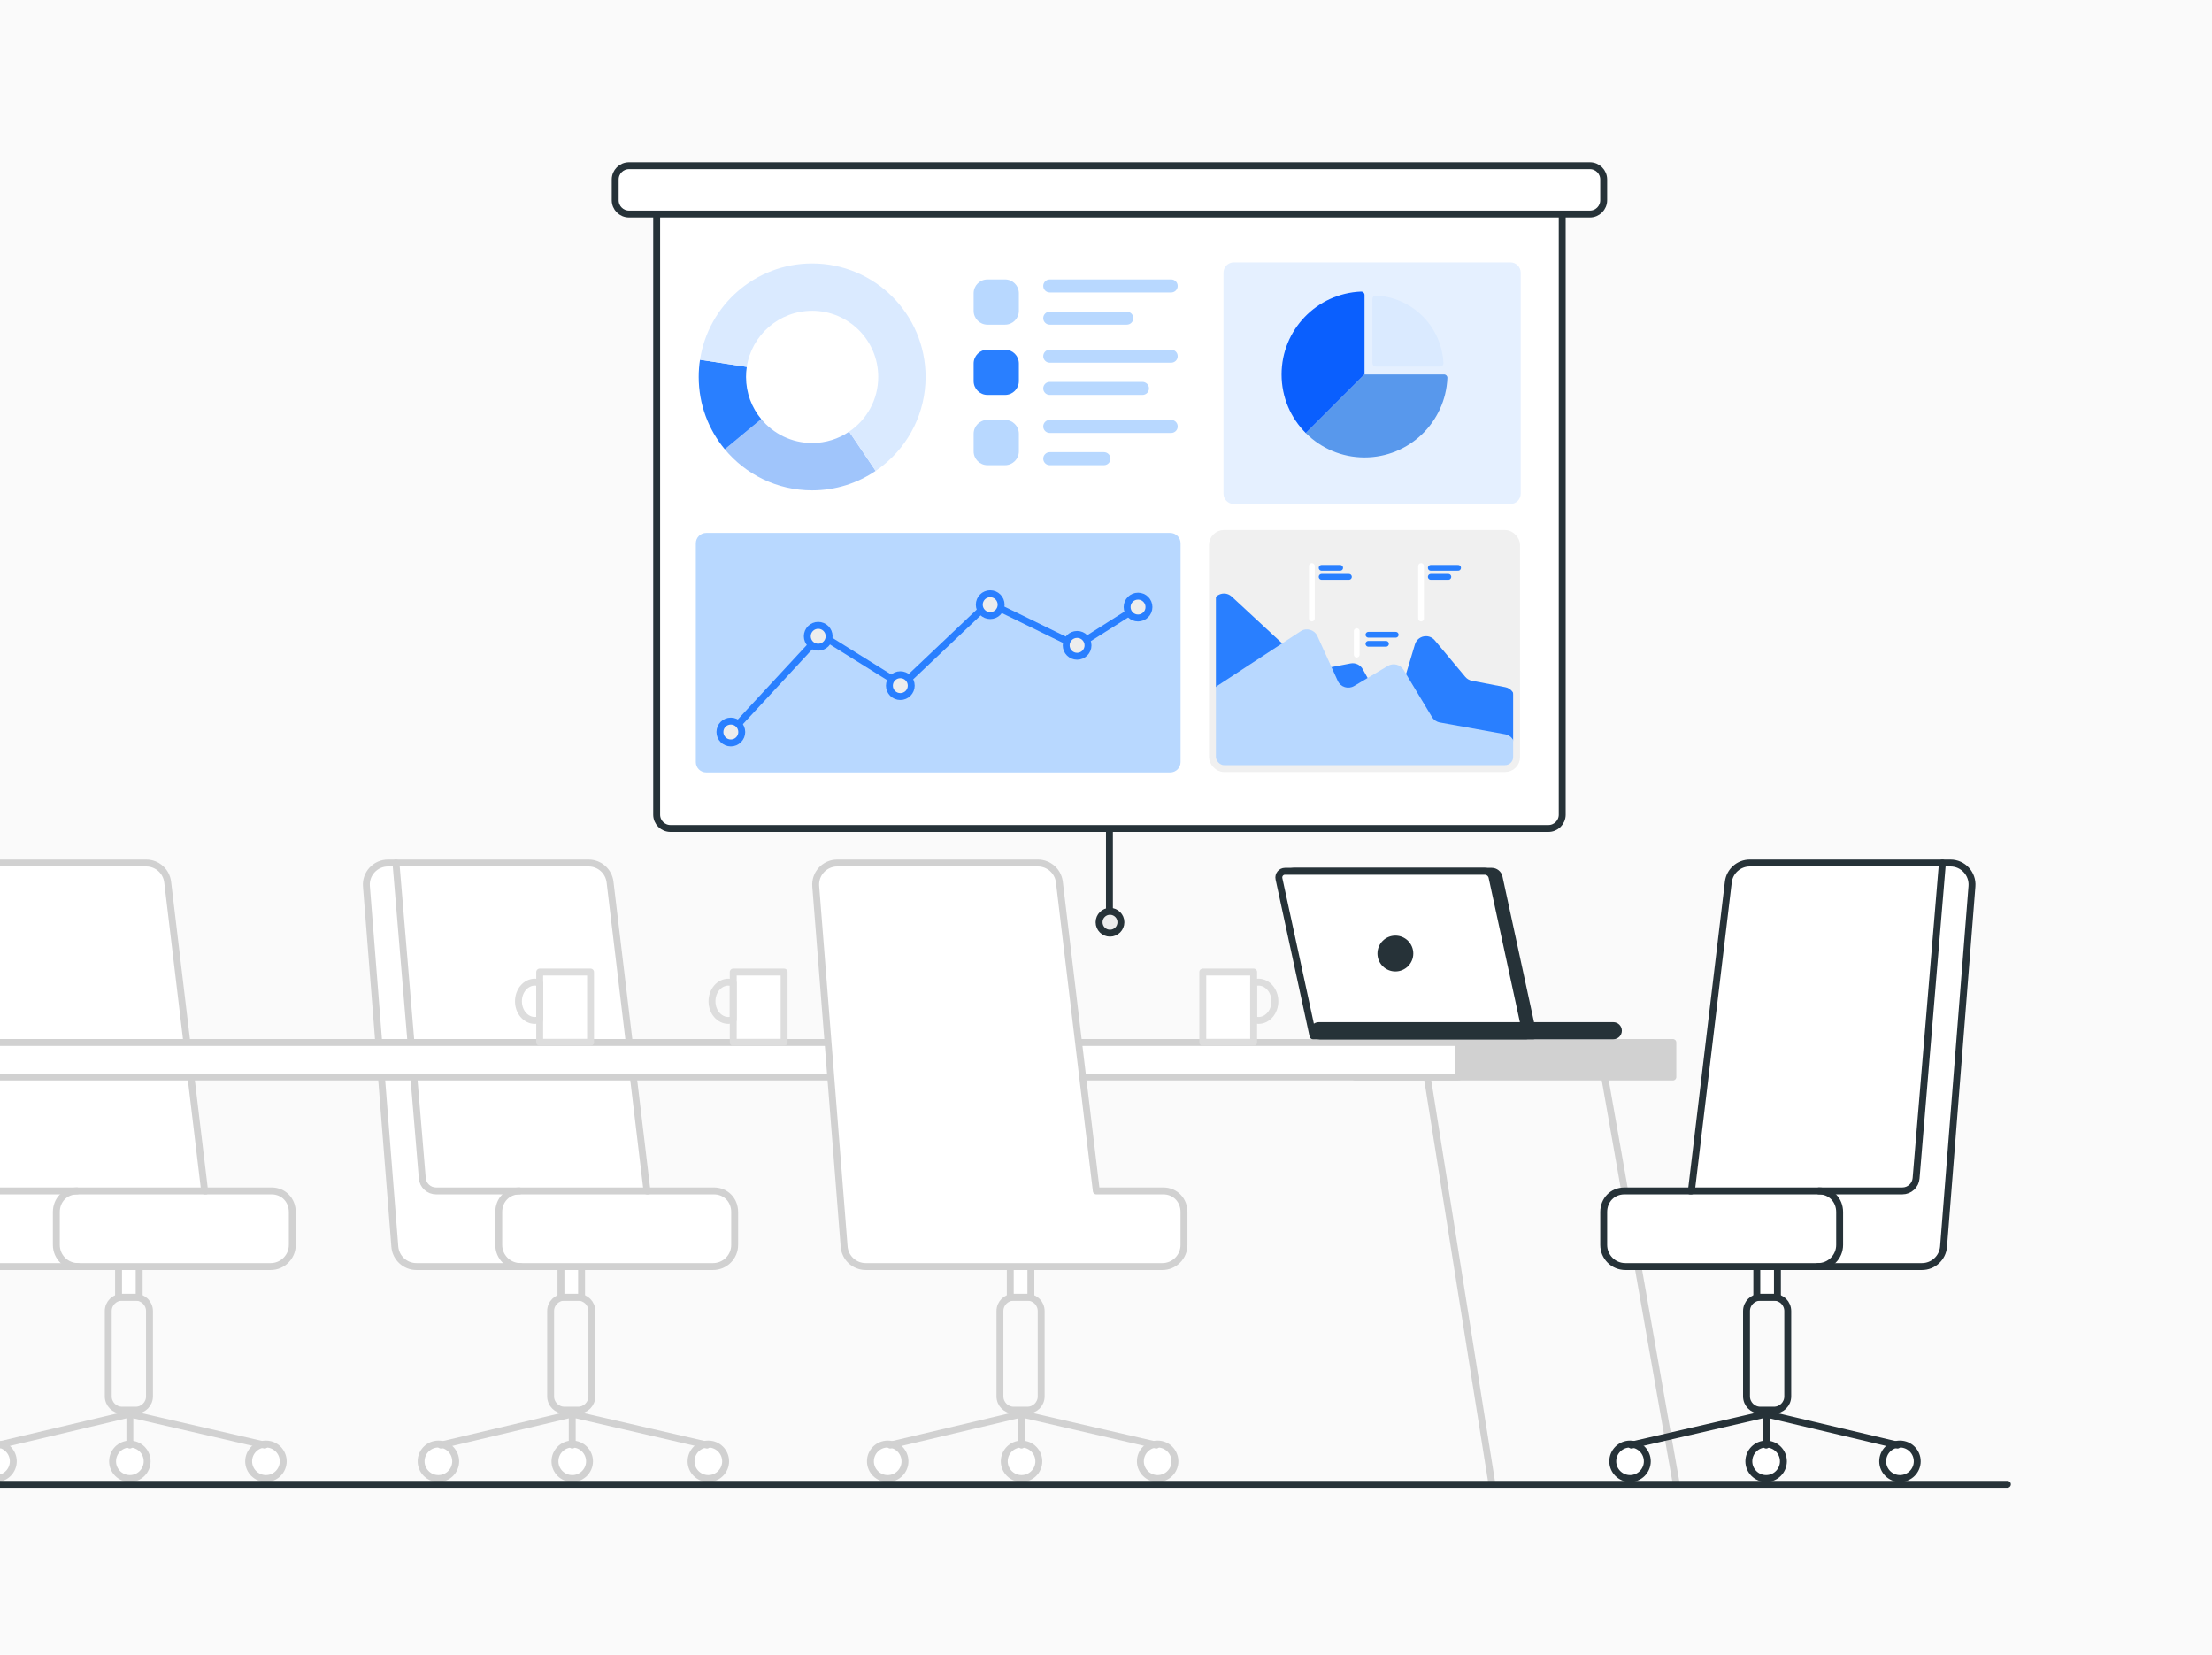 <svg fill="none" height="181" viewBox="0 0 242 181" width="242" xmlns="http://www.w3.org/2000/svg" xmlns:xlink="http://www.w3.org/1999/xlink"><filter id="a" color-interpolation-filters="sRGB" filterUnits="userSpaceOnUse" height="90.746" width="114.95" x="63.902" y="14.721"><feFlood flood-opacity="0" result="BackgroundImageFix"/><feColorMatrix in="SourceAlpha" result="hardAlpha" type="matrix" values="0 0 0 0 0 0 0 0 0 0 0 0 0 0 0 0 0 0 127 0"/><feOffset dy="1.512"/><feGaussianBlur stdDeviation="1.512"/><feComposite in2="hardAlpha" operator="out"/><feColorMatrix type="matrix" values="0 0 0 0 0 0 0 0 0 0 0 0 0 0 0 0 0 0 0.1 0"/><feBlend in2="BackgroundImageFix" mode="normal" result="effect1_dropShadow_1917_13325"/><feBlend in="SourceGraphic" in2="effect1_dropShadow_1917_13325" mode="normal" result="shape"/></filter><clipPath id="b"><path d="m0 0h242v181h-242z"/></clipPath><g clip-path="url(#b)"><path d="m0 0h242v181h-242z" fill="#fafafa"/><g filter="url(#a)"><path d="m170.911 20.387h-99.069v67.202c0 .835.677 1.512 1.512 1.512h48.022 48.022c.836 0 1.513-.677 1.513-1.512z" fill="#fff"/><path d="m121.376 89.102h48.022c.836 0 1.513-.677 1.513-1.512v-67.202h-99.069v67.202c0 .835.677 1.512 1.512 1.512zm0 0v9.061" stroke="#263238" stroke-linecap="round" stroke-linejoin="round" stroke-width=".756"/><path d="m173.936 16.612h-105.119c-.835 0-1.512.677-1.512 1.512v2.261c0 .835.677 1.512 1.512 1.512h105.119c.836 0 1.513-.677 1.513-1.512v-2.261c0-.835-.677-1.512-1.513-1.512z" fill="#fff" stroke="#263238" stroke-linecap="round" stroke-linejoin="round" stroke-width=".756"/><path d="m95.8 49.99c-1.984 1.346-4.377 2.13-6.952 2.13-3.844 0-7.279-1.749-9.553-4.493l3.985-3.302c1.327 1.6 3.329 2.617 5.568 2.617 1.501 0 2.896-.458 4.051-1.242z" fill="#a0c5fb"/><path d="m83.281 44.325-3.986 3.302c-1.783-2.147-2.854-4.906-2.854-7.916 0-.638.048-1.266.142-1.877l5.117.784c-.054.356-.082.721-.082 1.093 0 1.755.623 3.363 1.663 4.614z" fill="#297fff"/><path d="m101.26 39.71c0 1.954-.453 3.806-1.259 5.448-.805 1.645-1.963 3.085-3.376 4.221-.266.215-.54.42-.822.609h-.002l-2.901-4.288c.011-.004.019-.013.027-.019 1.906-1.303 3.154-3.489 3.154-5.971 0-1.997-.81-3.806-2.117-5.113-1.309-1.309-3.119-2.119-5.115-2.119v.002c-3.62 0-6.621 2.663-7.15 6.135l-5.115-.782c.905-5.963 6.052-10.529 12.266-10.529 6.855 0 12.411 5.553 12.411 12.406z" fill="#daeaff"/><path d="m109.955 29.05h-1.925c-.835 0-1.512.677-1.512 1.512v1.924c0 .835.677 1.512 1.512 1.512h1.925c.835 0 1.512-.677 1.512-1.512v-1.924c0-.835-.677-1.512-1.512-1.512z" fill="#b8d8ff"/><path d="m109.955 36.733h-1.925c-.835 0-1.512.677-1.512 1.512v1.924c0 .835.677 1.512 1.512 1.512h1.925c.835 0 1.512-.677 1.512-1.512v-1.924c0-.835-.677-1.512-1.512-1.512z" fill="#297fff"/><path d="m109.955 44.417h-1.925c-.835 0-1.512.677-1.512 1.512v1.924c0 .835.677 1.512 1.512 1.512h1.925c.835 0 1.512-.677 1.512-1.512v-1.924c0-.835-.677-1.512-1.512-1.512z" fill="#b8d8ff"/><path d="m128.131 29.05h-13.286c-.393 0-.712.319-.712.712s.319.712.712.712h13.286c.393 0 .712-.319.712-.712s-.319-.712-.712-.712z" fill="#b8d8ff"/><path d="m123.276 32.575h-8.431c-.393 0-.712.319-.712.712 0 .393.319.712.712.712h8.431c.393 0 .712-.319.712-.712 0-.393-.319-.712-.712-.712z" fill="#b8d8ff"/><path d="m128.131 36.733h-13.286c-.393 0-.712.319-.712.712 0 .393.319.712.712.712h13.286c.393 0 .712-.319.712-.712 0-.393-.319-.712-.712-.712z" fill="#b8d8ff"/><path d="m124.989 40.259h-10.144c-.393 0-.712.319-.712.712s.319.712.712.712h10.144c.393 0 .712-.319.712-.712s-.319-.712-.712-.712z" fill="#b8d8ff"/><path d="m128.131 44.417h-13.286c-.393 0-.712.319-.712.712 0 .393.319.712.712.712h13.286c.393 0 .712-.319.712-.712 0-.393-.319-.712-.712-.712z" fill="#b8d8ff"/><path d="m120.776 47.943h-5.931c-.393 0-.712.319-.712.712s.319.712.712.712h5.931c.394 0 .712-.319.712-.712s-.318-.712-.712-.712z" fill="#b8d8ff"/><path d="m128.024 56.777h-50.764c-.626 0-1.134.508-1.134 1.134v23.929c0 .626.508 1.134 1.134 1.134h50.764c.626 0 1.134-.508 1.134-1.134v-23.929c0-.626-.508-1.134-1.134-1.134z" fill="#b8d8ff"/><path d="m134.987 27.183h30.25c.626 0 1.134.508 1.134 1.134v24.16c0 .626-.508 1.134-1.134 1.134h-30.25c-.627 0-1.134-.508-1.134-1.134v-24.16c0-.626.507-1.134 1.134-1.134z" fill="#e5f0ff"/><path d="m124.506 64.885-6.688 4.241-9.637-4.702-9.511 9.015-8.855-5.524-9.861 10.65" stroke="#297fff" stroke-linecap="round" stroke-linejoin="round" stroke-width=".756"/><path d="m79.956 79.748c.659 0 1.194-.535 1.194-1.194s-.535-1.194-1.194-1.194c-.659 0-1.194.535-1.194 1.194s.535 1.194 1.194 1.194z" fill="#ededed" stroke="#297fff" stroke-linecap="round" stroke-linejoin="round" stroke-width=".756"/><path d="m89.515 69.271c.659 0 1.194-.535 1.194-1.194s-.535-1.194-1.194-1.194-1.194.535-1.194 1.194.535 1.194 1.194 1.194z" fill="#ededed" stroke="#297fff" stroke-linecap="round" stroke-linejoin="round" stroke-width=".756"/><path d="m98.498 74.676c.659 0 1.194-.534 1.194-1.194 0-.659-.535-1.194-1.194-1.194-.659 0-1.194.534-1.194 1.194 0 .659.535 1.194 1.194 1.194z" fill="#ededed" stroke="#297fff" stroke-linecap="round" stroke-linejoin="round" stroke-width=".756"/><path d="m108.331 65.816c.66 0 1.194-.535 1.194-1.194s-.534-1.194-1.194-1.194c-.659 0-1.194.535-1.194 1.194s.535 1.194 1.194 1.194z" fill="#ededed" stroke="#297fff" stroke-linecap="round" stroke-linejoin="round" stroke-width=".756"/><path d="m117.839 70.266c.66 0 1.194-.535 1.194-1.194s-.534-1.194-1.194-1.194c-.659 0-1.194.535-1.194 1.194s.535 1.194 1.194 1.194z" fill="#ededed" stroke="#297fff" stroke-linecap="round" stroke-linejoin="round" stroke-width=".756"/><path d="m124.506 66.078c.66 0 1.194-.535 1.194-1.194s-.534-1.194-1.194-1.194c-.659 0-1.194.535-1.194 1.194s.535 1.194 1.194 1.194z" fill="#ededed" stroke="#297fff" stroke-linecap="round" stroke-linejoin="round" stroke-width=".756"/><rect fill="#f0f0f0" height="25.712" rx="1.26" width="33.275" x="132.645" y="56.838"/><path d="m143.056 71.435-8.294-7.69c-.807-.748-2.117-.176-2.117.924v16.62c0 .696.564 1.26 1.26 1.26h30.543c.696 0 1.26-.564 1.26-1.26v-6.402c0-.604-.428-1.123-1.021-1.238l-3.658-.707c-.285-.055-.542-.207-.728-.43l-3.329-3.988c-.644-.771-1.887-.516-2.175.446l-1.669 5.572c-.32 1.068-1.768 1.225-2.31.25l-1.73-3.116c-.265-.476-.806-.729-1.341-.625l-3.595.694c-.394.076-.801-.04-1.096-.313z" fill="#297fff"/><path d="m157.523 77.509 7.149 1.293c.6.108 1.036.631 1.036 1.24v1.247c0 .696-.565 1.26-1.261 1.26h-30.541c-.696 0-1.26-.564-1.26-1.26v-6.761c0-.425.214-.822.57-1.055l9.077-5.942c.647-.423 1.518-.17 1.838.533l2.224 4.895c.31.684 1.147.946 1.792.561l3.685-2.196c.596-.355 1.367-.162 1.725.432l3.111 5.162c.187.31.499.525.855.59z" fill="#b8d8ff"/><g stroke-linecap="round"><path d="m143.523 66.133v-5.736" stroke="#fff" stroke-width=".63"/><path d="m146.617 60.595h-2.027" stroke="#297fff" stroke-width=".63"/><path d="m147.577 61.584h-2.987" stroke="#287fff" stroke-width=".63"/><path d="m159.52 60.595h-2.986" stroke="#287fff" stroke-width=".63"/><path d="m152.696 67.914h-2.986" stroke="#287fff" stroke-width=".63"/><path d="m158.454 61.584h-1.92" stroke="#287fff" stroke-width=".63"/><path d="m151.63 68.903h-1.92" stroke="#287fff" stroke-width=".63"/><path d="m155.469 66.133v-5.736" stroke="#fff" stroke-width=".63"/><path d="m148.43 70.089v-2.571" stroke="#fff" stroke-width=".63"/></g><rect height="25.712" rx="1.26" stroke="#f0f0f0" stroke-width=".756" width="33.275" x="132.645" y="56.838"/><path d="m148.904 30.377c-4.837.198-8.697 4.182-8.697 9.068 0 2.506 1.016 4.775 2.658 6.417l6.418-6.417v-8.697c0-.209-.17-.379-.379-.37z" fill="#0a5ffe"/><path d="m149.282 48.52c4.885 0 8.869-3.86 9.067-8.697.009-.209-.161-.378-.37-.378h-8.697l-6.418 6.417c1.643 1.642 3.911 2.658 6.418 2.658z" fill="#5898ec"/><path d="m157.917 38.202c-.191-3.995-3.397-7.201-7.392-7.392-.208-.01-.378.16-.378.369v7.023c0 .209.169.378.378.378h7.023c.209 0 .379-.17.369-.378z" fill="#daeaff"/><path d="m121.437 100.552c.659 0 1.194-.535 1.194-1.194 0-.659-.535-1.194-1.194-1.194-.66 0-1.195.535-1.195 1.194 0 .659.535 1.194 1.195 1.194z" fill="#ededed" stroke="#263238" stroke-linecap="round" stroke-linejoin="round" stroke-width=".756"/></g><path d="m69.145 134.139h-13.296v1.396h13.296z" fill="#d1d1d1" stroke="#d1d1d1" stroke-linecap="round" stroke-linejoin="round" stroke-width=".756"/><path d="m63.239 141.886h-1.487c-.835 0-1.512.677-1.512 1.512v9.329c0 .835.677 1.513 1.512 1.513h1.487c.835 0 1.512-.678 1.512-1.513v-9.329c0-.835-.677-1.512-1.512-1.512z" stroke="#d1d1d1" stroke-linecap="round" stroke-linejoin="round" stroke-width=".756"/><path d="m63.625 135.707h-2.256v6.179h2.256z" fill="#fff" stroke="#d1d1d1" stroke-linecap="round" stroke-linejoin="round" stroke-width=".756"/><path d="m60.714 159.83c0 1.043.846 1.888 1.891 1.888s1.891-.845 1.891-1.888-.846-1.888-1.891-1.888-1.891.845-1.891 1.888z" fill="#fff" stroke="#d1d1d1" stroke-linecap="round" stroke-linejoin="round" stroke-width=".756"/><path d="m75.603 159.83c0 1.044.846 1.888 1.891 1.888 1.045 0 1.891-.844 1.891-1.888 0-1.043-.846-1.888-1.891-1.888-1.045 0-1.891.845-1.891 1.888z" fill="#fff" stroke="#d1d1d1" stroke-linecap="round" stroke-linejoin="round" stroke-width=".756"/><path d="m46.071 159.83c0 1.043.846 1.888 1.891 1.888s1.891-.845 1.891-1.888-.846-1.888-1.891-1.888-1.891.845-1.891 1.888z" fill="#fff" stroke="#d1d1d1" stroke-linecap="round" stroke-linejoin="round" stroke-width=".756"/><path d="m42.448 94.389h21.941c1.198 0 2.208.894 2.351 2.082l3.942 33.732h7.324c1.309 0 2.369 1.058 2.369 2.365v3.594c0 1.307-1.06 2.366-2.369 2.366h-32.448c-1.235 0-2.263-.946-2.362-2.175l-3.108-39.408c-.113-1.376.977-2.556 2.36-2.556z" fill="#fff"/><path d="m42.448 94.389h21.941c1.198 0 2.208.894 2.351 2.082l4.042 33.786h7.324c1.309 0 2.269 1.004 2.269 2.311v3.594c0 1.307-1.06 2.366-2.369 2.366h-32.448c-1.235 0-2.263-.946-2.362-2.175l-3.108-39.408c-.113-1.376.977-2.556 2.36-2.556z" stroke="#d1d1d1" stroke-linecap="round" stroke-linejoin="round" stroke-width=".756"/><path d="m70.923 130.256h-23.216c-.786 0-1.442-.602-1.507-1.386l-2.88-34.481" stroke="#d1d1d1" stroke-linecap="round" stroke-linejoin="round" stroke-width=".756"/><path d="m56.833 130.256c-1.309 0-2.269 1.004-2.269 2.311v3.594c0 1.307 1.06 2.366 2.369 2.366" stroke="#d1d1d1" stroke-linecap="round" stroke-linejoin="round" stroke-width=".756"/><path d="m62.604 158.056v-3.403m0 0 14.747 3.403m-14.747-3.403-14.369 3.403" stroke="#d1d1d1" stroke-linecap="round" stroke-linejoin="round" stroke-width=".756"/><path d="m20.745 134.139h-13.296v1.396h13.296z" fill="#d1d1d1" stroke="#d1d1d1" stroke-linecap="round" stroke-linejoin="round" stroke-width=".756"/><path d="m14.841 141.886h-1.487c-.835 0-1.512.677-1.512 1.512v9.329c0 .835.677 1.513 1.512 1.513h1.487c.835 0 1.512-.678 1.512-1.513v-9.329c0-.835-.677-1.512-1.512-1.512z" stroke="#d1d1d1" stroke-linecap="round" stroke-linejoin="round" stroke-width=".756"/><path d="m15.225 135.707h-2.256v6.179h2.256z" fill="#fff" stroke="#d1d1d1" stroke-linecap="round" stroke-linejoin="round" stroke-width=".756"/><path d="m12.316 159.83c0 1.043.846 1.888 1.891 1.888s1.891-.845 1.891-1.888-.846-1.888-1.891-1.888-1.891.845-1.891 1.888z" fill="#fff" stroke="#d1d1d1" stroke-linecap="round" stroke-linejoin="round" stroke-width=".756"/><path d="m27.203 159.83c0 1.043.846 1.888 1.891 1.888s1.891-.845 1.891-1.888-.846-1.888-1.891-1.888-1.891.845-1.891 1.888z" fill="#fff" stroke="#d1d1d1" stroke-linecap="round" stroke-linejoin="round" stroke-width=".756"/><path d="m-2.328 159.83c0 1.043.846 1.888 1.891 1.888 1.045 0 1.891-.845 1.891-1.888s-.846-1.888-1.891-1.888c-1.045 0-1.891.845-1.891 1.888z" fill="#fff" stroke="#d1d1d1" stroke-linecap="round" stroke-linejoin="round" stroke-width=".756"/><path d="m-5.95 94.389h21.941c1.198 0 2.208.894 2.352 2.082l3.942 33.732h7.324c1.309 0 2.369 1.058 2.369 2.365v3.594c0 1.307-1.06 2.366-2.369 2.366h-32.448c-1.235 0-2.263-.946-2.362-2.175l-3.108-39.408c-.113-1.376.977-2.556 2.36-2.556z" fill="#fff"/><g stroke-linecap="round" stroke-linejoin="round" stroke-width=".756"><path d="m-5.95 94.389h21.941c1.198 0 2.208.894 2.352 2.082l4.042 33.786h7.324c1.309 0 2.269 1.004 2.269 2.311v3.594c0 1.307-1.06 2.366-2.369 2.366h-32.448c-1.235 0-2.263-.946-2.362-2.175l-3.108-39.408c-.113-1.376.977-2.556 2.36-2.556z" stroke="#d1d1d1"/><path d="m22.524 130.256h-23.216c-.787 0-1.442-.602-1.507-1.386l-2.88-34.481" stroke="#d1d1d1"/><path d="m8.433 130.256c-1.309 0-2.269 1.004-2.269 2.311v3.594c0 1.307 1.06 2.366 2.369 2.366" stroke="#d1d1d1"/><path d="m14.206 158.056v-3.403m0 0 14.747 3.403m-14.747-3.403-14.369 3.403" stroke="#d1d1d1"/><path d="m175.573 117.895 7.824 44.453" stroke="#d1d1d1"/><path d="m183.016 114.021h-34.788v3.776h34.788z" fill="#d1d1d1" stroke="#d1d1d1"/><path d="m156.162 117.895 7.064 44.453" stroke="#d1d1d1"/><path d="m159.571 114.021h-165.618v3.776h165.618z" fill="#fff" stroke="#d1d1d1"/><path d="m144.416 113.289h23.348l-3.757-17.34c-.082-.381-.42-.653-.81-.653h-21.652c-.529 0-.923.488-.811 1.005z" fill="#263238" stroke="#263238"/><path d="m143.643 113.289h23.348l-3.757-17.34c-.082-.381-.42-.653-.81-.653h-21.84c-.432 0-.754.399-.662.821z" fill="#fff" stroke="#263238"/><path d="m144.274 113.289h32.23c.307 0 .556-.25.556-.557s-.249-.556-.556-.556h-32.23c-.307 0-.556.249-.556.556s.249.557.556.557z" fill="#263238" stroke="#263238"/><path d="m152.659 105.874c.874 0 1.583-.708 1.583-1.582s-.709-1.583-1.583-1.583-1.583.709-1.583 1.583.709 1.582 1.583 1.582z" fill="#263238" stroke="#263238"/><path d="m137.152 106.319h-5.564v7.683h5.564z" fill="#fff" stroke="#ddd"/><path d="m139.477 109.517c0 1.156-.803 2.093-1.794 2.093-.185 0-.363-.033-.531-.094v-3.999c.168-.06.346-.093.531-.093.991 0 1.794.937 1.794 2.093z" stroke="#ddd"/><path d="m59.044 106.319h5.564v7.683h-5.564z" fill="#fff" stroke="#ddd"/><path d="m56.72 109.517c0 1.156.803 2.093 1.794 2.093.185 0 .363-.033.531-.094v-3.999c-.168-.06-.346-.093-.531-.093-.991 0-1.794.937-1.794 2.093z" stroke="#ddd"/><path d="m80.219 106.319h5.564v7.683h-5.564z" fill="#fff" stroke="#ddd"/><path d="m77.894 109.517c0 1.157.803 2.093 1.794 2.093.185 0 .363-.032.531-.093v-4c-.168-.06-.346-.092-.531-.092-.991 0-1.794.936-1.794 2.092z" stroke="#ddd"/><path d="m186.682 134.139h13.296v1.396h-13.296z" fill="#263238" stroke="#263238"/><path d="m192.587 141.886h1.487c.835 0 1.512.677 1.512 1.512v9.329c0 .835-.677 1.513-1.512 1.513h-1.487c-.836 0-1.513-.678-1.513-1.513v-9.329c0-.835.677-1.512 1.513-1.512z" stroke="#263238"/><path d="m192.201 135.707h2.256v6.179h-2.256z" fill="#fff" stroke="#263238"/><path d="m195.11 159.83c0 1.043-.846 1.888-1.891 1.888s-1.89-.845-1.89-1.888.845-1.888 1.89-1.888 1.891.845 1.891 1.888z" fill="#fff" stroke="#263238"/><path d="m180.222 159.83c0 1.043-.846 1.888-1.891 1.888s-1.89-.845-1.89-1.888.845-1.888 1.89-1.888 1.891.845 1.891 1.888z" fill="#fff" stroke="#263238"/><path d="m209.753 159.83c0 1.044-.845 1.888-1.89 1.888s-1.891-.844-1.891-1.888c0-1.043.846-1.888 1.891-1.888s1.89.845 1.89 1.888z" fill="#fff" stroke="#263238"/></g><path d="m213.377 94.389h-21.94c-1.199 0-2.209.894-2.352 2.082l-3.942 33.732h-7.324c-1.309 0-2.368 1.058-2.368 2.365v3.594c0 1.307 1.059 2.366 2.368 2.366h32.449c1.235 0 2.262-.946 2.362-2.175l3.108-39.408c.112-1.376-.978-2.556-2.361-2.556z" fill="#fff"/><path d="m213.377 94.389h-21.94c-1.199 0-2.209.894-2.352 2.082l-4.042 33.786h-7.324c-1.309 0-2.268 1.004-2.268 2.311v3.594c0 1.307 1.059 2.366 2.368 2.366h32.449c1.235 0 2.262-.946 2.362-2.175l3.108-39.408c.112-1.376-.978-2.556-2.361-2.556z" stroke="#263238" stroke-linecap="round" stroke-linejoin="round" stroke-width=".756"/><path d="m184.903 130.256h23.216c.787 0 1.442-.602 1.507-1.386l2.88-34.481" stroke="#263238" stroke-linecap="round" stroke-linejoin="round" stroke-width=".756"/><path d="m198.995 130.256c1.309 0 2.268 1.004 2.268 2.311v3.594c0 1.307-1.059 2.366-2.368 2.366" stroke="#263238" stroke-linecap="round" stroke-linejoin="round" stroke-width=".756"/><path d="m193.223 158.056v-3.403m0 0-14.747 3.403m14.747-3.403 14.369 3.403" stroke="#263238" stroke-linecap="round" stroke-linejoin="round" stroke-width=".756"/><path d="m118.301 134.139h-13.295v1.396h13.295z" fill="#d1d1d1" stroke="#d1d1d1" stroke-linecap="round" stroke-linejoin="round" stroke-width=".756"/><path d="m112.395 141.886h-1.487c-.835 0-1.512.677-1.512 1.512v9.329c0 .835.677 1.513 1.512 1.513h1.487c.836 0 1.513-.678 1.513-1.513v-9.329c0-.835-.677-1.512-1.513-1.512z" stroke="#d1d1d1" stroke-linecap="round" stroke-linejoin="round" stroke-width=".756"/><path d="m112.781 135.707h-2.256v6.179h2.256z" fill="#fff" stroke="#d1d1d1" stroke-linecap="round" stroke-linejoin="round" stroke-width=".756"/><path d="m109.87 159.83c0 1.043.846 1.888 1.891 1.888s1.89-.845 1.89-1.888-.845-1.888-1.89-1.888-1.891.845-1.891 1.888z" fill="#fff" stroke="#d1d1d1" stroke-linecap="round" stroke-linejoin="round" stroke-width=".756"/><path d="m124.76 159.83c0 1.044.846 1.888 1.89 1.888 1.045 0 1.891-.844 1.891-1.888 0-1.043-.846-1.888-1.891-1.888-1.044 0-1.89.845-1.89 1.888z" fill="#fff" stroke="#d1d1d1" stroke-linecap="round" stroke-linejoin="round" stroke-width=".756"/><path d="m95.227 159.83c0 1.043.846 1.888 1.891 1.888 1.045 0 1.891-.845 1.891-1.888s-.846-1.888-1.891-1.888c-1.045 0-1.891.845-1.891 1.888z" fill="#fff" stroke="#d1d1d1" stroke-linecap="round" stroke-linejoin="round" stroke-width=".756"/><path d="m91.604 94.389h21.941c1.199 0 2.209.894 2.352 2.082l3.942 33.732h7.324c1.309 0 2.368 1.058 2.368 2.365v3.594c0 1.307-1.059 2.366-2.368 2.366h-32.449c-1.235 0-2.263-.946-2.362-2.175l-3.108-39.408c-.113-1.376.978-2.556 2.36-2.556z" fill="#fff"/><path d="m91.604 94.389h21.941c1.199 0 2.209.894 2.352 2.082l4.042 33.786h7.324c1.309 0 2.268 1.004 2.268 2.311v3.594c0 1.307-1.059 2.366-2.368 2.366h-32.449c-1.235 0-2.263-.946-2.362-2.175l-3.108-39.408c-.113-1.376.978-2.556 2.36-2.556z" stroke="#d1d1d1" stroke-linecap="round" stroke-linejoin="round" stroke-width=".756"/><path d="m111.76 158.056v-3.403m0 0 14.747 3.403m-14.747-3.403-14.368 3.403" stroke="#d1d1d1" stroke-linecap="round" stroke-linejoin="round" stroke-width=".756"/><path d="m-3.1 162.349 222.716-.001" stroke="#263238" stroke-linecap="round" stroke-linejoin="round" stroke-width=".756"/></g></svg>